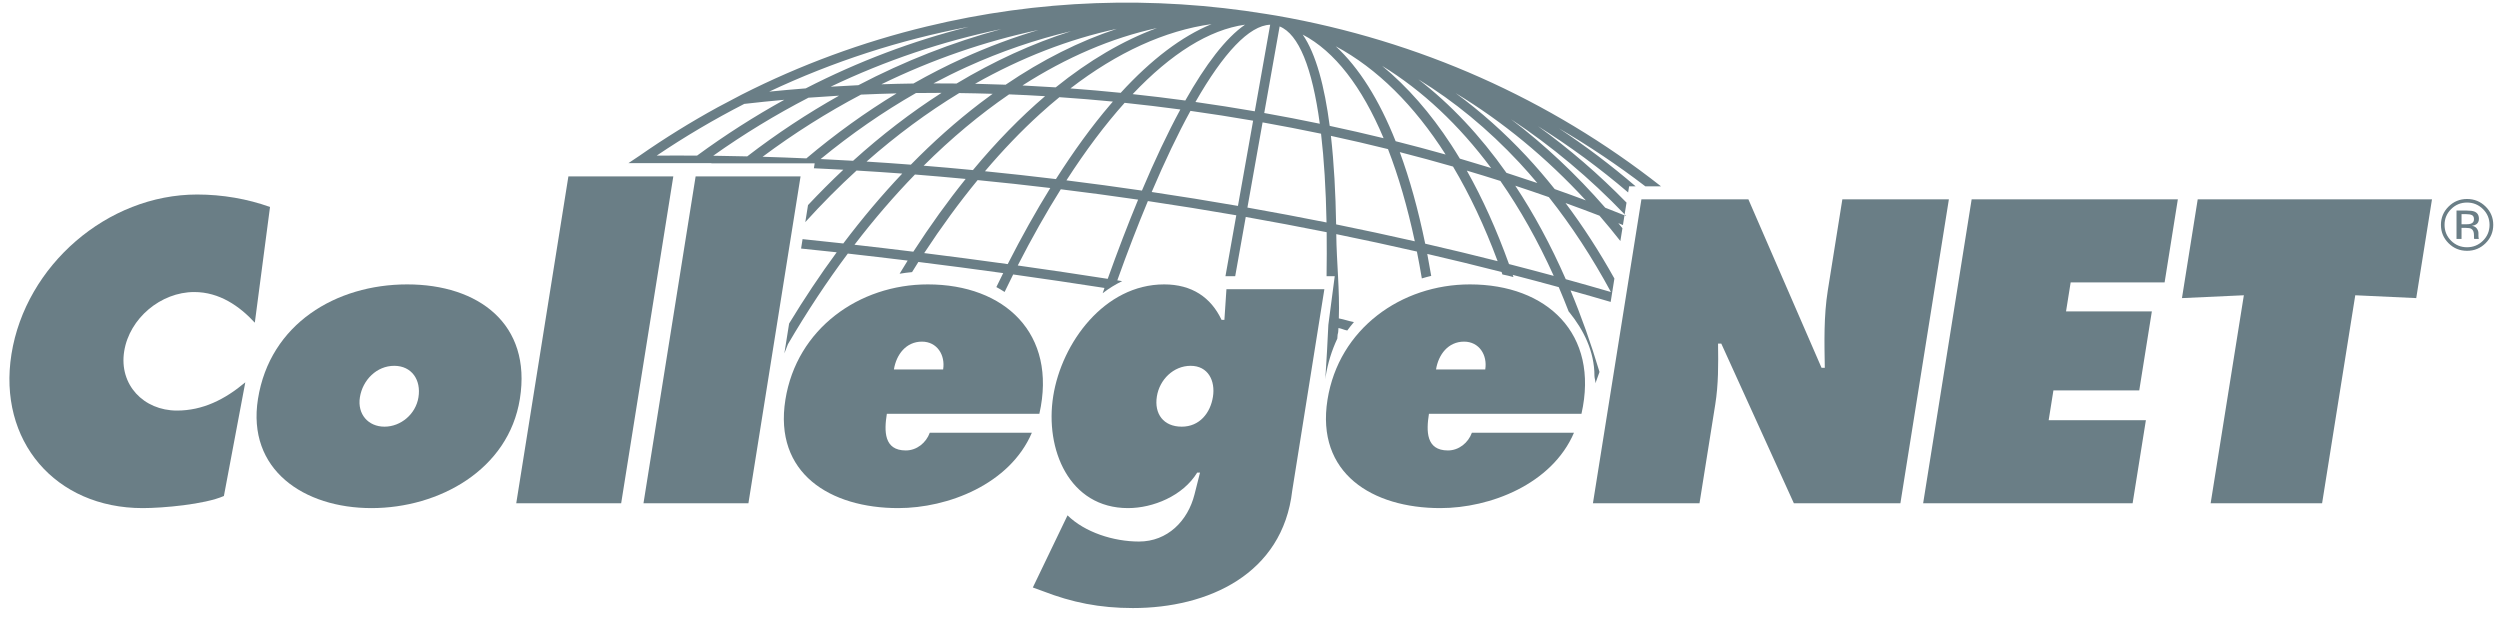 <?xml version="1.0" encoding="UTF-8" standalone="no"?>
<svg width="150px" height="38px" viewBox="0 0 150 38" version="1.1" xmlns="http://www.w3.org/2000/svg" xmlns:xlink="http://www.w3.org/1999/xlink" xmlns:sketch="http://www.bohemiancoding.com/sketch/ns">
    <!-- Generator: Sketch 3.3.3 (12072) - http://www.bohemiancoding.com/sketch -->
    <title>Slice 1</title>
    <desc>Created with Sketch.</desc>
    <defs></defs>
    <g id="Page-1" stroke="none" stroke-width="1" fill="none" fill-rule="evenodd" sketch:type="MSPage">
        <g id="CollegeNET-Logo" sketch:type="MSLayerGroup" fill="#6A7E86">
            <path d="M98.485,11.96 L104.903,11.96 L109.293,22.069 L109.488,22.069 C109.463,20.546 109.421,18.974 109.668,17.426 L110.541,11.96 L116.933,11.96 L114.024,30.195 L107.631,30.195 L103.278,20.618 L103.083,20.618 C103.102,21.877 103.108,23.061 102.915,24.27 L101.97,30.195 L95.576,30.195 L98.485,11.96" id="Fill-1" sketch:type="MSShapeGroup"></path>
            <path d="M15.289,19.361 C14.374,18.369 13.167,17.522 11.654,17.522 C9.652,17.522 7.767,19.096 7.451,21.078 C7.131,23.085 8.616,24.634 10.617,24.634 C12.154,24.634 13.479,23.98 14.718,22.94 L13.434,29.76 C12.28,30.268 9.756,30.486 8.561,30.486 C3.314,30.486 -0.141,26.447 0.688,21.247 C1.537,15.926 6.438,11.671 11.83,11.671 C13.344,11.671 14.863,11.936 16.201,12.42 L15.289,19.361" id="Fill-2" sketch:type="MSShapeGroup"></path>
            <path d="M34.104,10.582 L40.399,10.582 L37.27,30.195 L30.975,30.195 L34.104,10.582" id="Fill-3" sketch:type="MSShapeGroup"></path>
            <path d="M41.738,10.582 L48.034,10.582 L44.905,30.195 L38.609,30.195 L41.738,10.582" id="Fill-4" sketch:type="MSShapeGroup"></path>
            <path d="M53.211,24.827 C53.045,25.867 53.03,27.027 54.348,27.027 C55.007,27.027 55.569,26.568 55.787,25.963 L61.912,25.963 C60.589,29.059 56.872,30.486 53.895,30.486 C49.819,30.486 46.417,28.406 47.124,23.98 C47.803,19.724 51.545,17.064 55.67,17.064 C60.281,17.064 63.447,20.014 62.362,24.827 L53.211,24.827 L53.211,24.827 Z M56.588,22.166 C56.727,21.296 56.22,20.498 55.317,20.498 C54.365,20.498 53.778,21.272 53.635,22.166 L56.588,22.166 L56.588,22.166 Z" id="Fill-5" sketch:type="MSShapeGroup"></path>
            <path d="M77.533,29.446 C76.959,34.451 72.487,36.483 67.972,36.483 C65.971,36.483 64.317,36.145 62.57,35.468 L61.97,35.249 L64.052,30.921 C65.086,31.936 66.803,32.492 68.34,32.492 C70.048,32.492 71.27,31.259 71.671,29.663 L72.001,28.358 L71.831,28.358 C70.972,29.76 69.173,30.486 67.684,30.486 C64.146,30.486 62.684,26.955 63.194,23.763 C63.702,20.57 66.263,17.064 69.85,17.064 C71.51,17.064 72.655,17.838 73.293,19.192 L73.464,19.192 L73.586,17.353 L79.462,17.353 L77.533,29.446 L77.533,29.446 Z M70.904,25.6 C71.977,25.6 72.622,24.778 72.776,23.811 C72.93,22.843 72.487,21.949 71.439,21.949 C70.413,21.949 69.574,22.77 69.412,23.787 C69.246,24.827 69.806,25.6 70.904,25.6 L70.904,25.6 Z" id="Fill-6" sketch:type="MSShapeGroup"></path>
            <path d="M85.737,24.827 C85.572,25.867 85.558,27.027 86.875,27.027 C87.533,27.027 88.095,26.568 88.314,25.963 L94.439,25.963 C93.115,29.059 89.398,30.486 86.421,30.486 C82.345,30.486 78.944,28.406 79.65,23.98 C80.329,19.724 84.072,17.064 88.196,17.064 C92.809,17.064 95.974,20.014 94.888,24.827 L85.737,24.827 L85.737,24.827 Z M89.115,22.166 C89.254,21.296 88.746,20.498 87.844,20.498 C86.892,20.498 86.305,21.272 86.162,22.166 L89.115,22.166 L89.115,22.166 Z" id="Fill-7" sketch:type="MSShapeGroup"></path>
            <path d="M118.299,11.96 L130.671,11.96 L129.877,16.942 L124.24,16.942 L123.962,18.684 L129.111,18.684 L128.355,23.424 L123.205,23.424 L122.92,25.213 L128.753,25.213 L127.957,30.195 L115.389,30.195 L118.299,11.96" id="Fill-8" sketch:type="MSShapeGroup"></path>
            <path d="M131.863,11.96 L145.919,11.96 L144.974,17.886 L141.316,17.716 L139.326,30.195 L132.639,30.195 L134.631,17.716 L130.918,17.886 L131.863,11.96" id="Fill-9" sketch:type="MSShapeGroup"></path>
            <path d="M31.193,23.932 C30.514,28.188 26.341,30.486 22.29,30.486 C18.24,30.486 14.8,28.188 15.479,23.932 C16.197,19.433 20.161,17.064 24.432,17.064 C28.702,17.064 31.911,19.433 31.193,23.932 L31.193,23.932 Z M21.594,23.835 C21.433,24.851 22.093,25.6 23.07,25.6 C24.046,25.6 24.947,24.851 25.108,23.835 C25.275,22.795 24.702,21.949 23.653,21.949 C22.603,21.949 21.76,22.795 21.594,23.835 L21.594,23.835 Z" id="Fill-10" sketch:type="MSShapeGroup"></path>
            <path d="M47.276,20.651 C48.412,18.71 49.613,16.894 50.869,15.214 C52.062,15.349 53.26,15.488 54.46,15.635 C54.297,15.893 54.137,16.16 53.976,16.424 C54.221,16.382 54.471,16.351 54.723,16.327 C54.85,16.124 54.976,15.916 55.103,15.717 C56.795,15.927 58.491,16.15 60.192,16.386 C60.055,16.662 59.918,16.942 59.781,17.224 C59.952,17.316 60.117,17.414 60.276,17.518 C60.447,17.164 60.619,16.812 60.791,16.468 C62.614,16.723 64.44,16.993 66.269,17.277 C66.232,17.382 66.197,17.488 66.159,17.593 C66.527,17.312 66.917,17.066 67.33,16.868 C67.232,16.853 67.135,16.836 67.038,16.821 C67.65,15.112 68.264,13.523 68.873,12.064 C70.634,12.326 72.402,12.609 74.177,12.917 L73.527,16.572 L74.112,16.572 L74.745,13.017 C76.373,13.305 77.991,13.61 79.6,13.932 C79.61,14.774 79.607,15.656 79.594,16.572 L80.084,16.572 L79.701,19.491 C79.654,20.539 79.592,21.627 79.518,22.749 C79.525,22.696 79.531,22.645 79.539,22.593 C79.668,21.783 79.907,21.021 80.239,20.317 C80.264,19.816 80.287,20.198 80.308,19.681 C80.559,19.731 80.585,19.78 80.836,19.83 C80.963,19.656 81.096,19.487 81.236,19.325 C80.86,19.252 80.708,19.177 80.33,19.104 C80.389,17.44 80.195,15.727 80.176,14.048 C81.801,14.378 83.413,14.728 85.014,15.093 C85.119,15.616 85.217,16.156 85.31,16.705 C85.495,16.649 85.683,16.599 85.873,16.554 C85.797,16.107 85.719,15.663 85.636,15.235 C87.134,15.581 88.619,15.943 90.095,16.32 C90.112,16.369 90.128,16.418 90.144,16.467 C90.371,16.512 90.592,16.564 90.808,16.625 C90.793,16.582 90.78,16.535 90.765,16.493 C91.69,16.732 92.61,16.977 93.525,17.228 C93.73,17.705 93.927,18.194 94.12,18.69 C94.135,18.707 94.15,18.724 94.165,18.741 C95.012,19.79 95.667,21.084 95.667,22.55 C95.667,22.692 95.734,22.852 95.727,22.996 C95.774,23.008 95.678,22.985 95.727,22.996 L95.97,22.317 C95.456,20.596 94.875,18.964 94.231,17.425 C95.039,17.65 95.84,17.881 96.64,18.115 L96.864,16.712 C95.964,15.1 94.986,13.584 93.932,12.182 C94.614,12.429 95.294,12.681 95.969,12.941 C96.396,13.434 96.813,13.943 97.222,14.462 L97.346,13.695 C97.263,13.593 97.182,13.49 97.098,13.389 C97.191,13.427 97.284,13.465 97.376,13.502 L97.469,12.92 C97.085,12.766 96.701,12.612 96.315,12.463 C94.568,10.459 92.678,8.686 90.666,7.158 C93.106,8.771 95.387,10.68 97.478,12.862 L97.591,12.156 C95.93,10.459 94.157,8.926 92.28,7.574 C94.169,8.757 95.976,10.083 97.688,11.546 L97.747,11.18 L98.139,11.18 C96.674,9.923 95.14,8.762 93.544,7.707 C95.337,8.752 97.064,9.914 98.721,11.18 L99.661,11.18 C92.991,5.936 85.138,2.433 76.601,0.941 C76.403,0.906 76.204,0.874 76.005,0.844 C69.152,-0.274 62.294,-0.028 55.613,1.586 C51.735,2.521 48.022,3.892 44.506,5.675 L43.067,6.434 C41.458,7.316 39.891,8.284 38.372,9.343 L37.708,9.787 L42.682,9.787 L42.682,9.801 L48.88,9.801 L48.834,10.096 C49.421,10.124 50.01,10.151 50.6,10.184 C49.881,10.858 49.175,11.568 48.481,12.305 L48.318,13.326 C49.316,12.226 50.342,11.193 51.394,10.232 C52.306,10.287 53.219,10.347 54.135,10.415 C52.913,11.705 51.731,13.106 50.597,14.608 C49.781,14.516 48.968,14.432 48.154,14.348 L48.065,14.913 C48.777,14.986 49.487,15.058 50.202,15.137 C49.21,16.485 48.258,17.914 47.347,19.412 L47.062,21.202 L47.276,20.651 L47.276,20.651 Z M95.149,12.022 C94.531,11.791 93.908,11.565 93.282,11.345 C92.732,10.656 92.166,9.994 91.581,9.367 C90.253,7.944 88.834,6.682 87.339,5.589 C90.158,7.292 92.777,9.45 95.149,12.022 L95.149,12.022 Z M91.157,9.754 C91.526,10.15 91.886,10.562 92.24,10.982 C91.625,10.773 91.008,10.57 90.386,10.37 C88.809,8.135 87.039,6.255 85.103,4.762 C87.256,6.078 89.279,7.742 91.157,9.754 L91.157,9.754 Z M89.467,10.082 C88.844,9.889 88.219,9.701 87.591,9.518 C87.42,9.233 87.244,8.952 87.066,8.679 C85.824,6.775 84.434,5.192 82.93,3.954 C85.35,5.436 87.544,7.5 89.467,10.082 L89.467,10.082 Z M86.737,9.272 C85.745,8.992 84.744,8.727 83.738,8.473 C82.746,5.979 81.541,4.066 80.147,2.779 C82.625,4.105 84.85,6.311 86.737,9.272 L86.737,9.272 Z M76.778,1.586 C77.924,2.045 78.736,4.07 79.188,7.424 C78.084,7.193 76.973,6.98 75.854,6.781 L76.778,1.586 L76.778,1.586 Z M76.211,1.484 L75.287,6.678 C74.098,6.472 72.912,6.287 71.727,6.119 C73.408,3.178 74.956,1.527 76.211,1.484 L76.211,1.484 Z M71.118,6.031 C70.063,5.886 69.01,5.761 67.96,5.648 C70.261,3.216 72.55,1.78 74.702,1.481 C73.542,2.28 72.329,3.884 71.118,6.031 L71.118,6.031 Z M67.242,5.57 C66.234,5.467 65.228,5.38 64.225,5.305 C67.048,3.132 69.909,1.833 72.694,1.447 C70.919,2.174 69.084,3.559 67.242,5.57 L67.242,5.57 Z M62.399,6.836 C62.786,6.483 63.174,6.149 63.564,5.831 C64.631,5.904 65.701,5.99 66.773,6.095 C66.718,6.16 66.662,6.224 66.606,6.289 C65.51,7.571 64.424,9.066 63.356,10.745 C61.93,10.573 60.511,10.415 59.098,10.274 C60.173,9.008 61.275,7.856 62.399,6.836 L62.399,6.836 Z M58.376,10.205 C57.388,10.109 56.402,10.021 55.42,9.942 C57.077,8.294 58.793,6.862 60.545,5.662 C61.263,5.691 61.983,5.726 62.704,5.771 C61.23,7.029 59.783,8.511 58.376,10.205 L58.376,10.205 Z M69.419,1.682 C67.378,2.433 65.339,3.633 63.343,5.242 C62.677,5.198 62.011,5.16 61.348,5.128 C63.988,3.437 66.702,2.271 69.419,1.682 L69.419,1.682 Z M60.337,5.083 C59.726,5.059 59.115,5.039 58.505,5.026 C61.272,3.462 64.13,2.351 67.011,1.73 C64.771,2.469 62.535,3.589 60.337,5.083 L60.337,5.083 Z M57.396,5.011 C56.932,5.006 56.469,5.003 56.006,5.004 C56.668,4.653 57.333,4.323 58.005,4.018 C60.076,3.077 62.165,2.365 64.266,1.871 C61.935,2.613 59.634,3.666 57.396,5.011 L57.396,5.011 Z M57.765,3.499 C56.768,3.951 55.781,4.459 54.805,5.011 C54.163,5.02 53.521,5.035 52.882,5.057 C55.932,3.571 59.096,2.478 62.311,1.797 C60.787,2.249 59.271,2.814 57.765,3.499 L57.765,3.499 Z M51.501,5.112 C50.946,5.138 50.391,5.167 49.839,5.202 C53.137,3.629 56.567,2.471 60.073,1.747 C57.146,2.536 54.273,3.662 51.501,5.112 L51.501,5.112 Z M58.119,1.608 C54.765,2.45 51.492,3.686 48.344,5.303 C47.611,5.359 46.88,5.426 46.15,5.498 C49.976,3.696 53.991,2.394 58.119,1.608 L58.119,1.608 Z M41.822,9.337 C41.013,9.331 40.205,9.331 39.401,9.337 C41.102,8.19 42.856,7.156 44.656,6.234 C45.454,6.141 46.255,6.061 47.058,5.988 C45.265,6.979 43.516,8.096 41.822,9.337 L41.822,9.337 Z M42.792,9.344 C44.639,8.035 46.549,6.874 48.508,5.862 C49.118,5.816 49.73,5.776 50.343,5.74 C48.45,6.804 46.607,8.017 44.833,9.383 C44.151,9.367 43.47,9.353 42.792,9.344 L42.792,9.344 Z M48.382,9.503 C47.504,9.465 46.628,9.431 45.756,9.406 C47.655,7.991 49.629,6.746 51.659,5.677 C52.369,5.645 53.081,5.621 53.795,5.604 C51.933,6.733 50.121,8.036 48.382,9.503 L48.382,9.503 Z M51.185,9.647 C50.533,9.609 49.884,9.574 49.237,9.543 C51.074,8.035 52.989,6.707 54.958,5.582 C55.469,5.575 55.979,5.57 56.492,5.572 C54.671,6.739 52.896,8.101 51.185,9.647 L51.185,9.647 Z M51.992,9.695 C53.784,8.117 55.645,6.742 57.551,5.584 C58.22,5.593 58.889,5.608 59.559,5.629 C59.302,5.815 59.045,6.004 58.789,6.201 C57.368,7.289 55.986,8.518 54.652,9.88 C53.762,9.811 52.876,9.75 51.992,9.695 L51.992,9.695 Z M54.799,15.102 C53.62,14.956 52.443,14.818 51.269,14.685 C52.437,13.162 53.65,11.755 54.897,10.471 C55.908,10.55 56.923,10.641 57.94,10.736 C56.866,12.07 55.817,13.527 54.799,15.102 L54.799,15.102 Z M60.463,15.846 C58.789,15.613 57.118,15.393 55.452,15.185 C56.485,13.609 57.556,12.145 58.657,10.806 C60.105,10.947 61.559,11.104 63.018,11.28 C62.15,12.682 61.297,14.209 60.463,15.846 L60.463,15.846 Z M66.463,16.73 C64.66,16.449 62.86,16.181 61.065,15.929 C61.911,14.276 62.774,12.749 63.647,11.357 C65.188,11.545 66.735,11.753 68.287,11.979 C67.665,13.482 67.054,15.078 66.463,16.73 L66.463,16.73 Z M68.516,11.435 C67.001,11.212 65.49,11.008 63.986,10.821 C65.14,9.031 66.309,7.474 67.478,6.17 C68.59,6.286 69.704,6.419 70.821,6.569 C70.046,8 69.272,9.645 68.516,11.435 L68.516,11.435 Z M74.277,12.355 C72.546,12.053 70.821,11.776 69.102,11.52 C69.892,9.664 70.672,8.031 71.428,6.653 C72.678,6.828 73.931,7.023 75.187,7.241 L74.277,12.355 L74.277,12.355 Z M74.845,12.454 L75.755,7.343 C76.932,7.553 78.102,7.779 79.263,8.022 C79.442,9.554 79.553,11.335 79.592,13.348 C78.019,13.034 76.437,12.736 74.845,12.454 L74.845,12.454 Z M78.163,2.076 C80.072,3.075 81.714,5.196 83.016,8.292 C81.945,8.03 80.867,7.784 79.782,7.552 C79.474,5.189 78.963,3.238 78.163,2.076 L78.163,2.076 Z M80.168,13.463 C80.136,11.598 80.04,9.79 79.855,8.152 C81.005,8.401 82.147,8.664 83.28,8.946 C83.905,10.556 84.444,12.406 84.888,14.478 C83.325,14.124 81.753,13.784 80.168,13.463 L80.168,13.463 Z M85.512,14.621 C85.091,12.574 84.581,10.739 83.987,9.127 C85.06,9.402 86.126,9.69 87.182,9.994 C88.18,11.671 89.077,13.57 89.857,15.669 C88.419,15.304 86.97,14.956 85.512,14.621 L85.512,14.621 Z M90.539,15.844 C89.801,13.794 88.954,11.914 88.009,10.237 C88.685,10.438 89.356,10.643 90.024,10.857 C91.206,12.554 92.277,14.458 93.224,16.553 C92.333,16.311 91.437,16.076 90.539,15.844 L90.539,15.844 Z M93.945,16.752 C93.047,14.705 92.033,12.831 90.916,11.143 C91.591,11.365 92.262,11.594 92.931,11.828 C94.294,13.55 95.541,15.457 96.655,17.521 C95.757,17.259 94.854,17.003 93.945,16.752 L93.945,16.752 Z" id="Fill-11" sketch:type="MSShapeGroup"></path>
            <path id="Fill-12" sketch:type="MSShapeGroup" d="M97.478,12.862 L97.469,12.92 C97.505,12.935 97.541,12.949 97.577,12.963 C97.545,12.928 97.511,12.896 97.478,12.862"></path>
            <path d="M148.022,12.153 C148.395,12.153 148.714,12.284 148.979,12.546 C149.241,12.807 149.373,13.122 149.373,13.491 C149.373,13.863 149.241,14.18 148.979,14.442 C148.716,14.703 148.397,14.835 148.022,14.835 C147.647,14.835 147.327,14.703 147.065,14.442 C146.803,14.18 146.673,13.863 146.673,13.491 C146.673,13.122 146.804,12.807 147.067,12.546 C147.331,12.284 147.649,12.153 148.022,12.153 L148.022,12.153 Z M149.595,13.488 C149.595,13.06 149.442,12.694 149.135,12.392 C148.828,12.09 148.457,11.939 148.022,11.939 C147.59,11.939 147.221,12.09 146.916,12.392 C146.61,12.695 146.456,13.061 146.456,13.488 C146.456,13.921 146.608,14.288 146.912,14.592 C147.217,14.897 147.587,15.049 148.022,15.049 C148.457,15.049 148.828,14.897 149.135,14.592 C149.442,14.287 149.595,13.919 149.595,13.488 L149.595,13.488 Z M148.439,13.156 C148.439,13.286 148.379,13.374 148.259,13.419 C148.195,13.445 148.098,13.457 147.968,13.457 L147.692,13.457 L147.692,12.848 L147.953,12.848 C148.123,12.848 148.246,12.869 148.323,12.91 C148.4,12.952 148.439,13.034 148.439,13.156 L148.439,13.156 Z M147.391,12.633 L147.391,14.338 L147.692,14.338 L147.692,13.672 L147.934,13.672 C148.096,13.672 148.21,13.69 148.274,13.726 C148.384,13.789 148.439,13.918 148.439,14.113 L148.439,14.248 L148.445,14.302 C148.446,14.309 148.448,14.315 148.449,14.321 C148.451,14.327 148.452,14.332 148.453,14.338 L148.735,14.338 L148.724,14.317 C148.718,14.303 148.713,14.274 148.71,14.228 C148.708,14.184 148.706,14.141 148.706,14.102 L148.706,13.978 C148.706,13.892 148.675,13.805 148.613,13.715 C148.55,13.625 148.451,13.569 148.316,13.548 C148.423,13.531 148.506,13.504 148.566,13.466 C148.679,13.393 148.735,13.281 148.735,13.128 C148.735,12.913 148.645,12.768 148.467,12.695 C148.366,12.654 148.21,12.633 147.995,12.633 L147.391,12.633 L147.391,12.633 Z" id="Fill-13" sketch:type="MSShapeGroup"></path>
        </g>
    </g>
</svg>